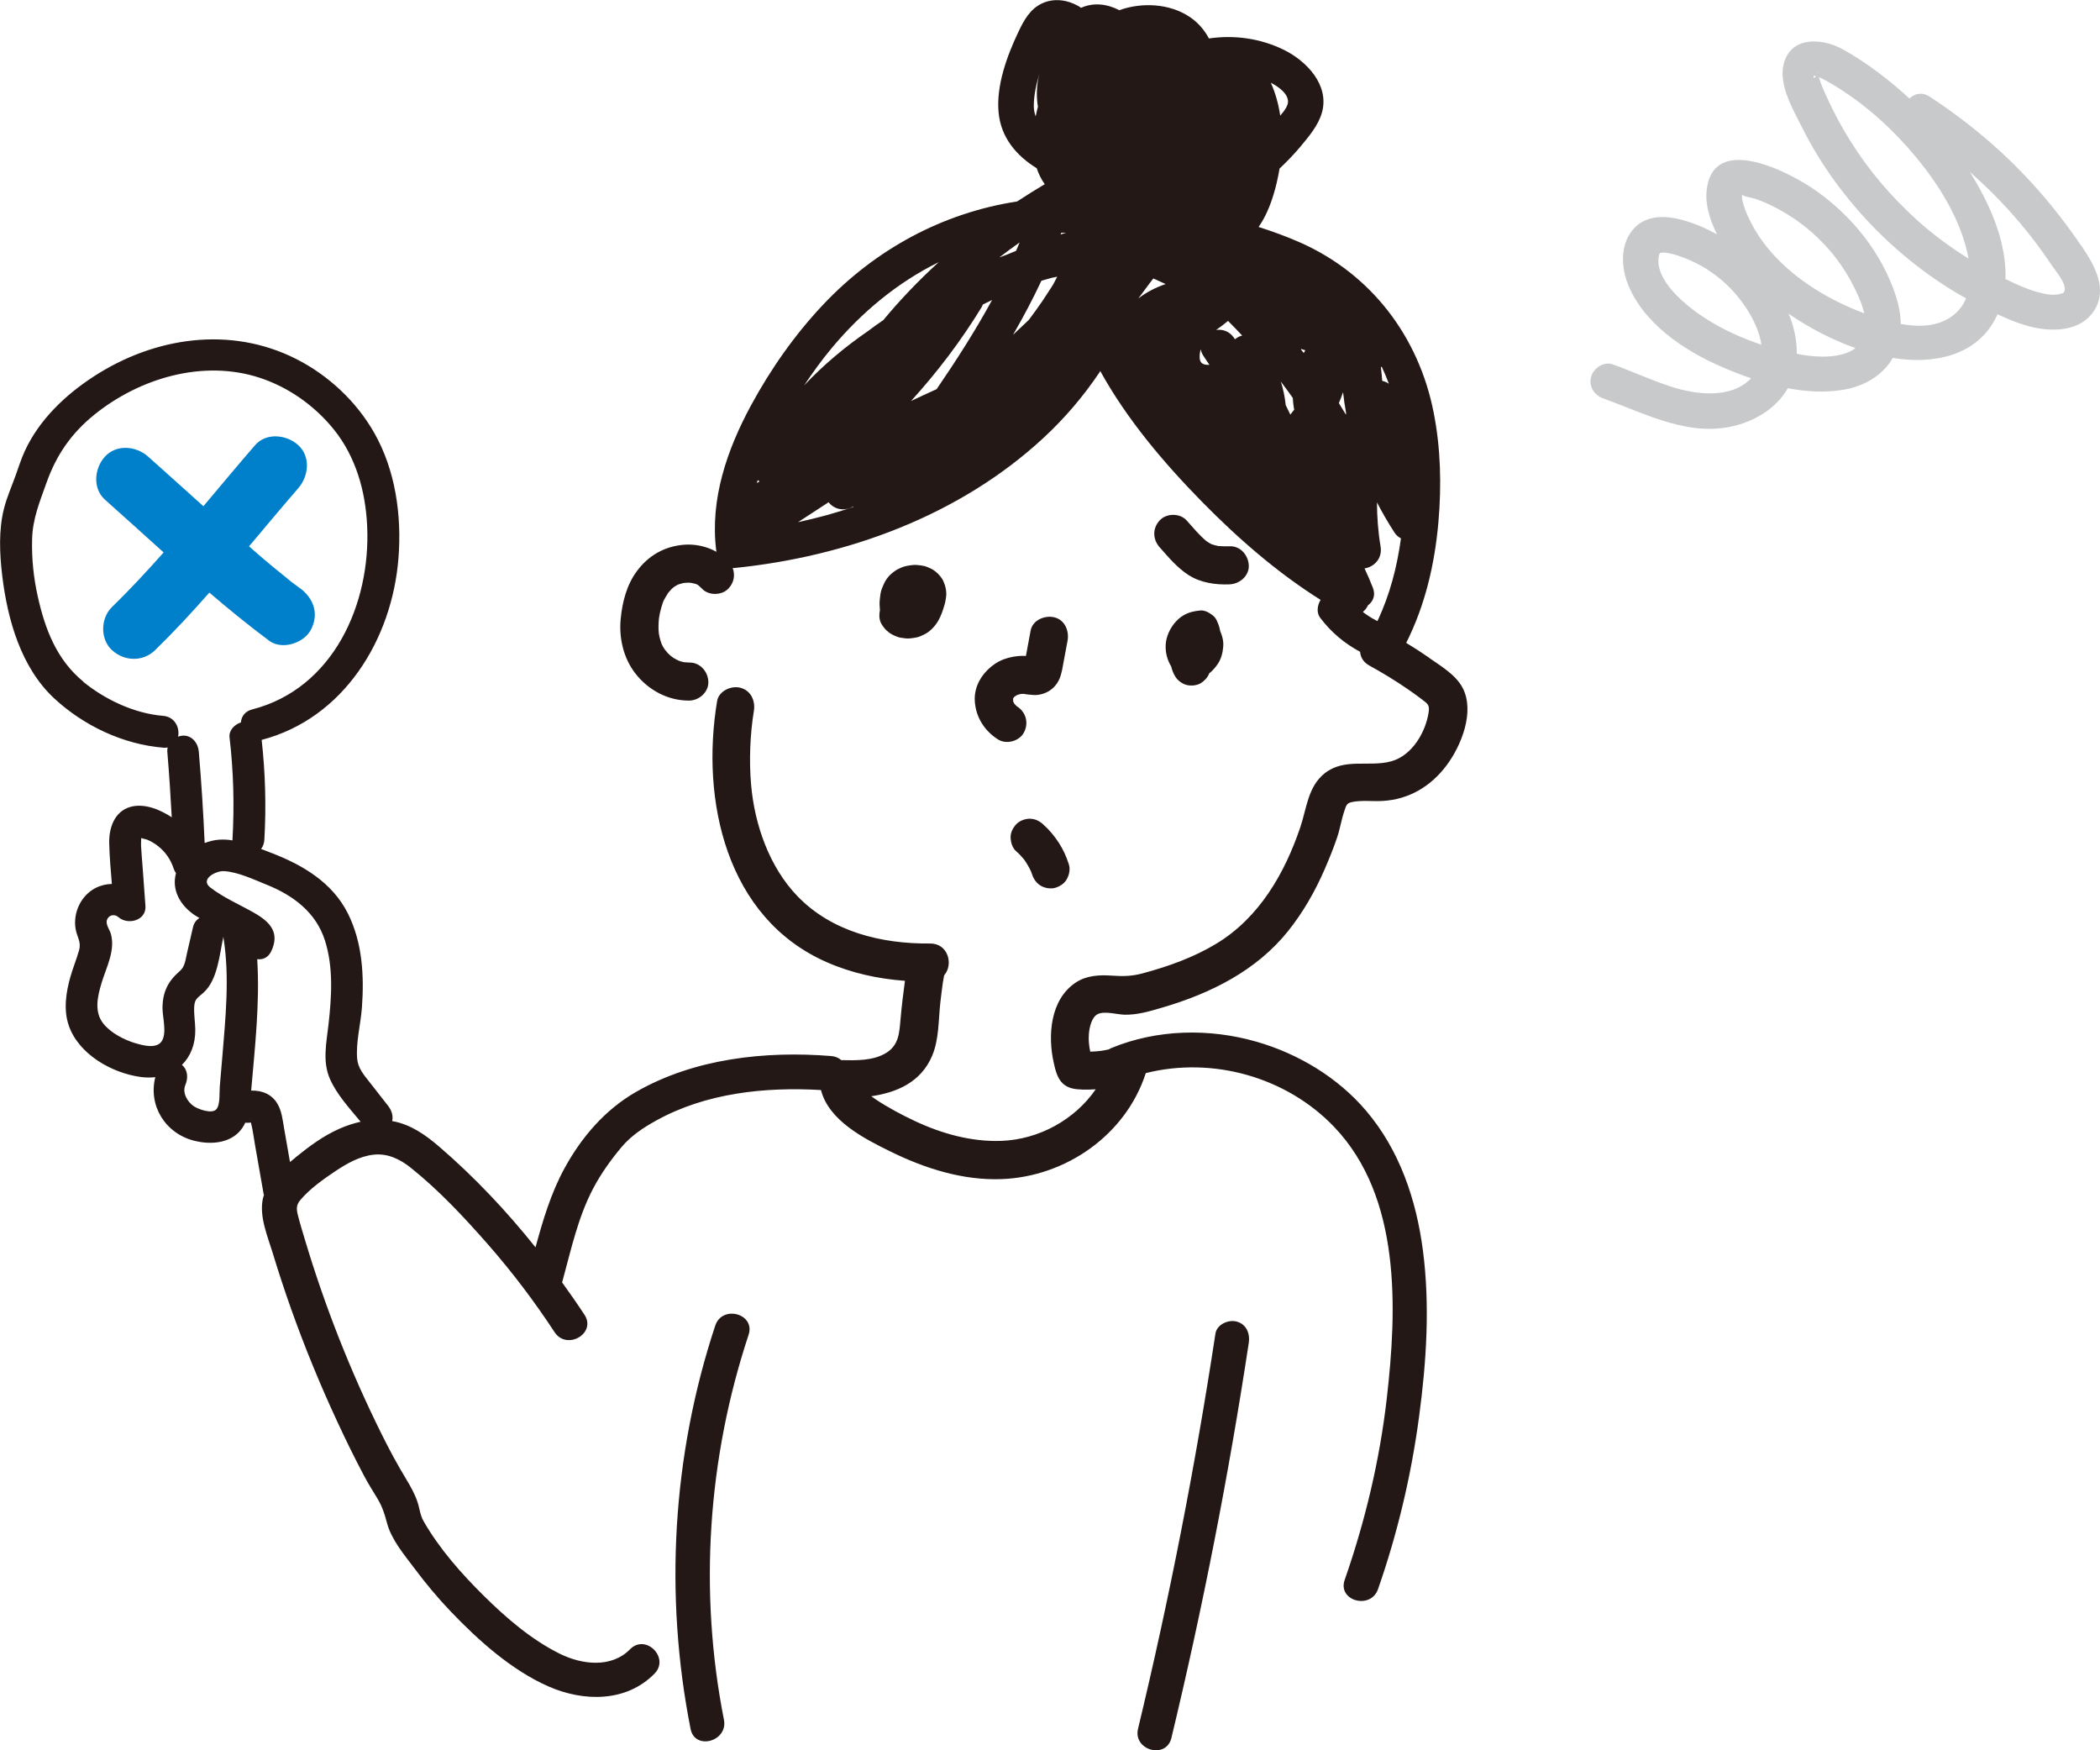 <svg xmlns="http://www.w3.org/2000/svg" width="108" height="90" viewBox="0 0 108 90" fill="none"><g clip-path="url(#clip0_33_1477)"><path d="M62.563 31.876C62.502 31.763 62.418 31.67 62.311 31.6C62.154 31.479 61.925 31.368 61.718 31.392C61.414 31.423 61.161 31.476 60.888 31.627C60.676 31.745 60.511 31.905 60.363 32.093C60.096 32.442 59.93 32.874 59.948 33.318C59.959 33.646 60.055 33.976 60.229 34.261C60.273 34.435 60.334 34.603 60.43 34.768C60.552 34.98 60.781 35.154 61.016 35.218C61.251 35.282 61.562 35.253 61.771 35.119C61.954 35 62.11 34.832 62.189 34.623C62.36 34.49 62.502 34.324 62.627 34.142C62.807 33.878 62.885 33.559 62.909 33.245C62.932 32.97 62.862 32.7 62.752 32.447C62.731 32.331 62.705 32.218 62.662 32.108C62.63 32.03 62.595 31.951 62.563 31.873V31.876Z" fill="#231815"></path><path d="M45.355 32.123C45.419 32.218 45.489 32.32 45.573 32.398C45.66 32.479 45.756 32.558 45.861 32.616C45.962 32.674 46.078 32.72 46.188 32.758C46.232 32.772 46.273 32.784 46.316 32.79C46.482 32.816 46.647 32.845 46.813 32.825C46.926 32.81 47.062 32.798 47.181 32.767C47.3 32.735 47.416 32.679 47.527 32.627C47.681 32.555 47.82 32.445 47.939 32.326C48.069 32.198 48.183 32.047 48.27 31.888C48.409 31.635 48.505 31.351 48.583 31.072C48.601 31.014 48.615 30.953 48.624 30.895C48.647 30.756 48.676 30.611 48.665 30.469C48.647 30.275 48.621 30.138 48.548 29.964C48.517 29.892 48.493 29.822 48.45 29.758C48.307 29.555 48.183 29.425 47.971 29.288C47.942 29.268 47.91 29.253 47.878 29.239C47.77 29.193 47.663 29.137 47.547 29.108C47.431 29.079 47.309 29.068 47.193 29.056C47.152 29.05 47.112 29.047 47.071 29.047C47.033 29.047 46.993 29.047 46.955 29.053C46.833 29.068 46.708 29.079 46.589 29.108C46.438 29.143 46.284 29.21 46.148 29.282C46.119 29.297 46.09 29.317 46.061 29.335C45.968 29.401 45.869 29.471 45.785 29.552C45.654 29.683 45.538 29.842 45.463 30.011C45.411 30.13 45.35 30.26 45.315 30.388C45.277 30.524 45.265 30.672 45.248 30.811C45.225 31 45.236 31.191 45.254 31.38C45.202 31.624 45.21 31.908 45.355 32.12V32.123Z" fill="#231815"></path><path d="M73.501 33.822C73.115 33.553 72.72 33.3 72.319 33.057C73.297 31.116 73.788 28.998 73.977 26.831C74.139 24.948 74.096 23.048 73.727 21.192C72.958 17.304 70.519 14.093 66.874 12.474C66.174 12.164 65.457 11.903 64.728 11.671C65.068 11.183 65.309 10.615 65.489 10.029C65.623 9.596 65.727 9.138 65.805 8.668C66.177 8.317 66.534 7.952 66.862 7.56C67.303 7.029 67.805 6.449 67.991 5.77C68.371 4.366 67.199 3.142 66.035 2.567C64.816 1.967 63.469 1.787 62.174 1.978C61.942 1.543 61.614 1.157 61.184 0.87C60.151 0.177 58.723 0.107 57.57 0.522C57.57 0.522 57.565 0.522 57.565 0.525C56.946 0.203 56.252 0.11 55.596 0.403C55.547 0.371 55.504 0.334 55.454 0.308C54.882 -0.012 54.206 -0.107 53.599 0.171C52.972 0.458 52.653 1.053 52.371 1.648C51.785 2.881 51.222 4.415 51.358 5.802C51.483 7.075 52.267 8.004 53.318 8.651C53.414 8.944 53.547 9.216 53.73 9.472C53.727 9.472 53.721 9.475 53.718 9.478C53.242 9.759 52.772 10.058 52.31 10.359C48.467 10.948 45.019 12.825 42.34 15.657C40.877 17.206 39.634 18.978 38.621 20.849C37.39 23.124 36.508 25.68 36.833 28.296C36.836 28.322 36.845 28.348 36.847 28.375C36.337 28.087 35.724 27.963 35.155 28.012C34.168 28.099 33.353 28.563 32.761 29.358C32.232 30.066 32.006 30.948 31.922 31.815C31.826 32.801 32.061 33.837 32.673 34.626C33.335 35.482 34.357 36.036 35.451 36.024C35.962 36.019 36.456 35.578 36.429 35.047C36.406 34.522 36 34.06 35.451 34.069C35.411 34.069 35.196 34.046 35.208 34.057C35.147 34.046 35.086 34.031 35.025 34.014C34.99 34.005 34.917 33.973 34.888 33.965C34.801 33.921 34.714 33.878 34.63 33.825C34.607 33.811 34.528 33.75 34.502 33.73C34.444 33.678 34.383 33.625 34.331 33.57C34.305 33.541 34.191 33.39 34.203 33.419C34.171 33.37 34.136 33.321 34.107 33.269C34.075 33.213 34.046 33.158 34.02 33.1C34.02 33.1 34.02 33.1 34.02 33.094C33.98 32.987 33.948 32.877 33.922 32.767C33.922 32.761 33.895 32.633 33.887 32.595C33.875 32.5 33.869 32.401 33.866 32.305C33.866 32.192 33.866 32.079 33.875 31.966C33.875 31.96 33.89 31.824 33.89 31.789C33.916 31.606 33.956 31.423 34.009 31.244C34.032 31.162 34.058 31.081 34.084 31.003C34.096 30.971 34.107 30.942 34.119 30.91C34.125 30.898 34.133 30.881 34.148 30.849C34.221 30.721 34.29 30.597 34.371 30.475C34.389 30.463 34.508 30.318 34.528 30.298C34.548 30.277 34.627 30.214 34.647 30.193C34.697 30.159 34.746 30.127 34.798 30.098C34.824 30.083 34.853 30.069 34.88 30.057C34.888 30.057 34.891 30.054 34.9 30.048C34.972 30.031 35.045 30.005 35.117 29.987C35.147 29.982 35.173 29.976 35.196 29.973C35.286 29.967 35.376 29.961 35.466 29.964C35.535 29.964 35.73 30.019 35.509 29.961C35.593 29.985 35.681 30.002 35.765 30.022C35.785 30.028 35.805 30.037 35.826 30.043C35.832 30.043 35.832 30.043 35.837 30.048C35.872 30.069 35.907 30.092 35.939 30.112C35.922 30.109 36.055 30.217 36.087 30.254C36.427 30.64 37.129 30.629 37.472 30.254C37.753 29.95 37.814 29.558 37.681 29.21C37.704 29.21 37.724 29.213 37.747 29.21C43.541 28.624 49.327 26.527 53.652 22.529C54.749 21.517 55.721 20.374 56.554 19.135C56.566 19.115 56.575 19.097 56.583 19.077C57.956 21.56 59.843 23.791 61.823 25.807C63.66 27.678 65.683 29.442 67.916 30.846C67.745 31.13 67.695 31.502 67.898 31.771C68.462 32.517 69.152 33.089 69.948 33.515C69.968 33.785 70.107 34.049 70.424 34.223C71.088 34.588 71.739 34.983 72.363 35.412C72.621 35.589 72.879 35.769 73.126 35.961C73.416 36.187 73.527 36.242 73.475 36.61C73.326 37.646 72.624 38.844 71.562 39.143C70.424 39.462 69.164 38.957 68.142 39.752C67.26 40.44 67.205 41.562 66.871 42.543C66.067 44.919 64.755 47.19 62.563 48.519C61.385 49.233 60.087 49.694 58.76 50.051C58.194 50.202 57.756 50.207 57.17 50.167C56.54 50.123 55.884 50.158 55.341 50.512C54 51.388 53.875 53.262 54.197 54.669C54.279 55.029 54.374 55.438 54.647 55.702C54.935 55.98 55.306 56.015 55.684 56.027C55.904 56.032 56.128 56.027 56.351 56.012C55.274 57.579 53.428 58.591 51.507 58.664C49.965 58.722 48.438 58.295 47.054 57.645C46.357 57.318 45.666 56.949 45.025 56.523C44.949 56.473 44.877 56.421 44.807 56.369C46.122 56.178 47.353 55.65 47.93 54.309C48.302 53.451 48.258 52.441 48.363 51.527C48.401 51.191 48.444 50.857 48.49 50.523C48.49 50.532 48.537 50.257 48.543 50.225C48.548 50.196 48.554 50.172 48.557 50.152C49.048 49.587 48.758 48.507 47.84 48.516C45.297 48.539 42.766 47.901 41.01 46.079C39.567 44.582 38.813 42.415 38.63 40.379C38.517 39.108 38.578 37.73 38.769 36.57C38.856 36.048 38.633 35.517 38.084 35.366C37.614 35.238 36.967 35.525 36.88 36.05C36.032 41.139 37.335 47.193 42.505 49.47C43.788 50.036 45.152 50.332 46.54 50.434C46.453 51.075 46.374 51.719 46.313 52.409C46.252 53.094 46.232 53.723 45.596 54.127C44.923 54.553 44.044 54.527 43.266 54.512C43.132 54.396 42.958 54.318 42.74 54.301C39.347 54.031 35.704 54.428 32.708 56.148C31.12 57.059 29.913 58.464 29.036 60.065C28.337 61.344 27.922 62.737 27.541 64.138C26.049 62.27 24.398 60.52 22.595 58.968C21.892 58.362 21.112 57.811 20.18 57.648C20.177 57.648 20.171 57.648 20.168 57.648C20.232 57.381 20.142 57.094 19.959 56.862C19.64 56.456 19.321 56.05 19.004 55.641C18.717 55.275 18.409 54.924 18.369 54.446C18.296 53.59 18.549 52.676 18.612 51.82C18.734 50.181 18.641 48.47 17.895 46.978C17.091 45.365 15.544 44.463 13.919 43.843C13.759 43.782 13.594 43.718 13.428 43.654C13.527 43.52 13.588 43.358 13.596 43.172C13.695 41.461 13.646 39.749 13.457 38.046C17.689 36.935 20.165 32.871 20.493 28.694C20.665 26.506 20.34 24.177 19.242 22.25C18.322 20.635 16.885 19.294 15.228 18.456C11.84 16.744 7.939 17.333 4.821 19.358C3.358 20.307 2.006 21.595 1.271 23.202C1.088 23.602 0.958 24.014 0.81 24.429C0.607 24.998 0.36 25.549 0.209 26.135C-0.076 27.24 -0.02 28.467 0.113 29.59C0.383 31.85 1.077 34.327 2.798 35.92C4.313 37.321 6.342 38.281 8.406 38.447C8.485 38.453 8.557 38.447 8.624 38.435C8.607 38.502 8.598 38.571 8.604 38.647C8.699 39.772 8.772 40.898 8.833 42.026C8.226 41.623 7.422 41.295 6.72 41.487C5.875 41.719 5.596 42.584 5.617 43.373C5.634 44.063 5.695 44.759 5.753 45.453C5.472 45.458 5.19 45.522 4.92 45.658C4.162 46.044 3.75 46.932 3.887 47.759C3.959 48.188 4.189 48.423 4.067 48.861C3.939 49.317 3.756 49.758 3.625 50.213C3.393 51.022 3.257 51.922 3.538 52.737C4.049 54.216 5.756 55.18 7.245 55.38C7.506 55.414 7.753 55.414 7.988 55.388C7.617 56.839 8.49 58.295 10.02 58.666C10.778 58.849 11.695 58.809 12.276 58.226C12.424 58.075 12.531 57.907 12.615 57.727C12.665 57.735 12.717 57.738 12.769 57.732C12.816 57.727 12.859 57.727 12.906 57.724C13.001 58.098 13.048 58.49 13.115 58.873C13.263 59.711 13.408 60.546 13.556 61.385C13.559 61.408 13.57 61.428 13.576 61.449C13.556 61.512 13.533 61.573 13.518 61.64C13.324 62.562 13.765 63.572 14.029 64.442C14.325 65.42 14.647 66.392 14.99 67.358C15.684 69.304 16.47 71.216 17.341 73.09C17.779 74.036 18.241 74.976 18.729 75.898C18.938 76.293 19.175 76.667 19.408 77.05C19.657 77.468 19.776 77.83 19.898 78.295C20.125 79.165 20.772 79.922 21.3 80.627C21.881 81.404 22.499 82.15 23.17 82.852C24.595 84.343 26.305 85.881 28.212 86.719C30.003 87.505 32.2 87.543 33.657 86.063C34.462 85.248 33.205 83.989 32.401 84.807C31.44 85.785 29.927 85.599 28.795 85.039C27.332 84.317 26.035 83.197 24.882 82.057C23.733 80.923 22.586 79.626 21.782 78.216C21.602 77.903 21.582 77.558 21.466 77.218C21.329 76.815 21.12 76.438 20.9 76.075C20.438 75.315 20.02 74.538 19.625 73.74C18.035 70.54 16.72 67.207 15.692 63.781C15.562 63.349 15.428 62.914 15.318 62.475C15.236 62.151 15.236 61.953 15.457 61.692C15.936 61.13 16.61 60.648 17.222 60.239C17.817 59.839 18.488 59.453 19.216 59.374C19.956 59.296 20.586 59.612 21.149 60.065C22.589 61.219 23.89 62.612 25.103 63.996C26.348 65.417 27.486 66.923 28.522 68.501C29.149 69.455 30.691 68.565 30.058 67.604C29.689 67.042 29.303 66.488 28.906 65.939C28.911 65.922 28.92 65.907 28.923 65.89C29.364 64.283 29.718 62.612 30.499 61.124C30.9 60.358 31.416 59.636 31.974 58.974C32.464 58.394 33.094 57.979 33.756 57.614C36.305 56.201 39.344 55.882 42.221 56.05C42.627 57.637 44.473 58.562 45.82 59.224C47.585 60.088 49.53 60.706 51.512 60.63C54.816 60.506 57.904 58.353 58.926 55.18C62.348 54.318 66.157 55.371 68.618 57.95C72.07 61.568 71.849 67.32 71.318 71.927C70.952 75.098 70.206 78.228 69.155 81.239C68.778 82.321 70.496 82.788 70.871 81.712C71.878 78.825 72.581 75.852 72.984 72.823C73.361 70.007 73.547 67.117 73.178 64.291C72.836 61.686 71.98 59.142 70.258 57.117C68.804 55.406 66.778 54.187 64.627 53.567C62.191 52.865 59.501 52.92 57.147 53.894C57.097 53.915 57.051 53.938 57.007 53.964C56.871 53.993 56.734 54.022 56.598 54.039C56.424 54.06 56.247 54.071 56.07 54.077C56.006 53.776 55.974 53.468 56 53.166C56.026 52.839 56.136 52.302 56.456 52.145C56.81 51.971 57.466 52.171 57.846 52.177C58.517 52.189 59.17 51.989 59.808 51.8C62.264 51.078 64.615 49.911 66.241 47.881C67.022 46.906 67.634 45.83 68.131 44.684C68.36 44.156 68.578 43.619 68.763 43.074C68.917 42.624 68.984 42.148 69.138 41.699C69.239 41.394 69.263 41.298 69.538 41.24C70.049 41.136 70.592 41.217 71.109 41.185C72.459 41.107 73.573 40.443 74.383 39.372C75.149 38.357 75.861 36.599 75.222 35.372C74.874 34.702 74.11 34.255 73.512 33.837L73.501 33.822ZM35.199 29.964C35.242 29.958 35.257 29.961 35.199 29.964V29.964ZM52.102 17.209C52.627 16.303 53.115 15.381 53.559 14.435C53.736 14.386 53.916 14.331 54.096 14.284C54.131 14.276 54.247 14.252 54.371 14.229C54.282 14.389 54.2 14.572 54.122 14.694C53.959 14.949 53.794 15.204 53.626 15.454C53.396 15.79 53.158 16.121 52.914 16.446C52.644 16.701 52.374 16.953 52.107 17.209H52.102ZM59.315 14.319C59.527 14.415 59.736 14.511 59.948 14.606C59.434 14.78 58.955 15.027 58.543 15.346C58.755 15.062 58.969 14.775 59.181 14.49C59.225 14.432 59.268 14.377 59.315 14.319ZM61.75 17.96C61.771 18.064 61.811 18.172 61.881 18.285C61.983 18.447 62.093 18.601 62.2 18.761C62.038 18.769 61.89 18.746 61.797 18.662C61.649 18.526 61.695 18.189 61.733 18.027C61.739 18.003 61.745 17.983 61.75 17.96ZM66.546 20.997C66.549 21.02 66.557 21.041 66.56 21.064C66.496 21.151 66.43 21.235 66.36 21.319C66.279 21.157 66.2 20.991 66.122 20.829C66.078 20.414 65.997 20.011 65.872 19.622C66.081 19.901 66.287 20.179 66.488 20.463C66.496 20.64 66.514 20.82 66.546 21V20.997ZM62.537 16.971C62.749 16.823 62.958 16.669 63.158 16.501C63.164 16.507 63.167 16.512 63.17 16.515C63.414 16.759 63.649 17.006 63.884 17.255C63.834 17.267 63.782 17.284 63.73 17.307C63.652 17.342 63.579 17.391 63.512 17.444C63.492 17.418 63.474 17.389 63.454 17.36C63.213 17.02 62.862 16.919 62.537 16.968V16.971ZM66.906 17.966C66.906 17.966 66.914 17.951 66.92 17.945C66.99 17.969 67.059 17.989 67.129 18.012C67.1 18.056 67.077 18.105 67.051 18.151C67.001 18.09 66.955 18.03 66.906 17.969V17.966ZM69.071 20.159C69.109 20.521 69.161 20.881 69.228 21.238C69.225 21.267 69.222 21.293 69.219 21.322C69.1 21.122 68.978 20.925 68.856 20.727C68.938 20.542 69.007 20.353 69.074 20.162L69.071 20.159ZM54.824 11.967C54.731 11.996 54.639 12.027 54.546 12.056C54.557 12.027 54.566 11.998 54.575 11.972C54.656 11.972 54.74 11.97 54.821 11.967H54.824ZM48.168 20.011C47.727 20.205 47.292 20.417 46.853 20.62C48.203 19.135 49.422 17.531 50.473 15.813C50.502 15.764 50.525 15.712 50.543 15.659C50.702 15.578 50.862 15.503 51.022 15.425C50.163 17.003 49.187 18.523 48.168 20.014V20.011ZM39.138 25.648C39.091 25.645 39.1 25.636 39.138 25.648V25.648ZM71.086 19.584C71.071 19.349 71.045 19.117 71.016 18.885C71.03 18.877 71.045 18.868 71.059 18.856C71.196 19.144 71.318 19.437 71.428 19.735C71.324 19.657 71.207 19.611 71.086 19.584ZM52.438 12.466C52.38 12.611 52.316 12.756 52.255 12.898C52.075 12.97 51.898 13.043 51.721 13.118C51.614 13.159 51.504 13.194 51.396 13.234C51.739 12.97 52.087 12.715 52.438 12.466ZM38.967 24.687C38.998 24.711 39.03 24.734 39.065 24.754C39.019 24.783 38.972 24.809 38.926 24.838C38.94 24.789 38.952 24.737 38.967 24.687ZM70.363 31.119C70.618 30.922 70.755 30.605 70.604 30.22C70.473 29.883 70.328 29.552 70.177 29.227C70.656 29.158 71.106 28.728 71.001 28.099C70.874 27.345 70.819 26.587 70.816 25.833C71.091 26.367 71.393 26.886 71.721 27.391C71.805 27.519 71.919 27.617 72.049 27.684C71.849 29.155 71.475 30.594 70.839 31.937C70.575 31.803 70.322 31.65 70.09 31.467C70.206 31.371 70.296 31.249 70.36 31.113L70.363 31.119ZM66.241 5.213C66.247 5.451 66.029 5.727 65.84 5.947C65.753 5.358 65.596 4.784 65.356 4.253C65.797 4.485 66.229 4.816 66.241 5.216V5.213ZM53.454 3.815C53.428 3.925 53.399 4.035 53.379 4.146C53.306 4.598 53.306 5.051 53.379 5.486C53.335 5.654 53.295 5.819 53.263 5.988C53.196 5.802 53.161 5.599 53.167 5.373C53.181 4.859 53.292 4.325 53.454 3.812V3.815ZM42.792 17.876C44.325 16.045 46.168 14.519 48.276 13.481C47.257 14.409 46.302 15.404 45.425 16.463C45.155 16.643 44.891 16.831 44.633 17.029C43.446 17.844 42.34 18.775 41.355 19.817C41.803 19.144 42.279 18.491 42.792 17.876ZM41.048 26.846C41.57 26.506 42.09 26.167 42.612 25.827C42.856 26.144 43.309 26.306 43.785 26.091C43.817 26.077 43.849 26.059 43.881 26.045C43.884 26.054 43.887 26.059 43.89 26.068C43.434 26.219 42.978 26.361 42.52 26.489C42.032 26.622 41.541 26.741 41.048 26.849V26.846ZM48.572 50.1C48.592 50.036 48.604 50.051 48.572 50.1V50.1ZM4.287 35.05C2.914 33.927 2.316 32.352 1.939 30.655C1.724 29.692 1.625 28.708 1.652 27.719C1.678 26.677 2.038 25.819 2.38 24.853C2.888 23.411 3.655 22.291 4.853 21.322C7.184 19.442 10.438 18.474 13.347 19.422C14.833 19.907 16.165 20.849 17.149 22.059C18.296 23.469 18.798 25.247 18.882 27.04C19.074 31.049 17.144 35.409 12.966 36.48C12.592 36.576 12.412 36.851 12.389 37.147C12.061 37.257 11.765 37.547 11.805 37.916C12.009 39.659 12.058 41.414 11.956 43.167C11.956 43.181 11.956 43.199 11.959 43.213C11.727 43.175 11.495 43.161 11.265 43.178C11.013 43.196 10.763 43.257 10.525 43.349C10.456 41.777 10.357 40.208 10.223 38.641C10.189 38.218 9.872 37.803 9.408 37.826C9.324 37.829 9.239 37.849 9.158 37.878C9.254 37.426 8.998 36.86 8.395 36.81C6.923 36.692 5.414 35.981 4.279 35.056L4.287 35.05ZM6.967 53.645C6.386 53.468 5.704 53.12 5.318 52.638C4.83 52.029 5.016 51.234 5.222 50.55C5.463 49.743 5.948 48.864 5.698 48.008C5.625 47.759 5.37 47.477 5.544 47.216C5.666 47.028 5.919 47.01 6.087 47.158C6.575 47.585 7.535 47.338 7.48 46.581C7.431 45.894 7.382 45.206 7.329 44.519C7.303 44.176 7.271 43.831 7.254 43.489C7.251 43.41 7.257 43.222 7.263 43.091C7.341 43.126 7.504 43.152 7.55 43.169C7.759 43.254 7.965 43.376 8.139 43.515C8.514 43.811 8.787 44.214 8.932 44.666C8.961 44.756 9.004 44.832 9.051 44.898C8.821 45.746 9.245 46.526 9.985 47.039C10.072 47.1 10.165 47.15 10.258 47.205C10.101 47.298 9.977 47.451 9.924 47.683C9.823 48.127 9.718 48.568 9.617 49.012C9.535 49.36 9.518 49.703 9.239 49.94C8.636 50.457 8.366 51.017 8.357 51.817C8.351 52.293 8.607 53.143 8.302 53.561C8.023 53.941 7.338 53.755 6.972 53.642L6.967 53.645ZM11.428 54.405C11.387 54.895 11.347 55.386 11.303 55.876C11.277 56.172 11.335 56.795 11.129 57.036C10.903 57.3 10.191 57.036 9.959 56.877C9.637 56.656 9.361 56.189 9.533 55.789C9.686 55.426 9.66 55.011 9.356 54.756C9.794 54.327 10.052 53.706 10.043 52.943C10.038 52.548 9.965 52.151 9.988 51.756C10.014 51.339 10.189 51.301 10.482 51.028C11.205 50.355 11.283 49.087 11.489 48.168C11.489 48.191 11.489 48.211 11.495 48.235C11.82 50.251 11.594 52.389 11.428 54.411V54.405ZM12.874 57.59C12.868 57.576 12.859 57.553 12.845 57.523C12.859 57.538 12.868 57.564 12.877 57.593L12.874 57.59ZM15.193 59.525C15.103 59.601 15.01 59.673 14.914 59.752C14.813 59.171 14.711 58.591 14.61 58.014C14.534 57.584 14.493 57.126 14.261 56.743C13.962 56.25 13.46 56.064 12.917 56.079C13.109 53.851 13.37 51.565 13.228 49.32C13.507 49.36 13.791 49.25 13.951 48.91C14.403 47.953 13.89 47.408 13.08 46.944C12.34 46.52 11.477 46.152 10.807 45.627C10.279 45.215 11.094 44.768 11.527 44.794C12.247 44.84 13.054 45.226 13.718 45.493C15.083 46.044 16.25 46.912 16.711 48.359C17.155 49.749 17.054 51.255 16.894 52.682C16.79 53.619 16.572 54.582 16.969 55.481C17.321 56.282 17.977 56.993 18.546 57.68C18.18 57.761 17.817 57.88 17.463 58.037C16.63 58.403 15.895 58.948 15.193 59.519V59.525Z" fill="#231815"></path><path d="M54.209 31.74C53.727 31.629 53.106 31.885 53.004 32.424C52.938 32.79 52.868 33.152 52.801 33.518C52.787 33.588 52.775 33.657 52.761 33.73C52.755 33.73 52.749 33.73 52.74 33.73C52.52 33.712 52.305 33.738 52.087 33.773C51.768 33.828 51.443 33.95 51.173 34.133C50.534 34.565 50.081 35.264 50.133 36.059C50.186 36.88 50.63 37.576 51.318 38.017C51.75 38.296 52.418 38.119 52.659 37.666C52.917 37.179 52.769 36.625 52.308 36.326C52.299 36.32 52.293 36.317 52.287 36.315C52.258 36.285 52.209 36.225 52.177 36.201C52.177 36.198 52.171 36.193 52.168 36.19C52.16 36.175 52.145 36.14 52.131 36.108C52.136 36.138 52.131 36.143 52.107 36.062C52.099 36.045 52.087 36.03 52.081 36.027C52.087 36.027 52.093 36.033 52.099 36.039C52.099 36.045 52.102 36.048 52.102 36.048C52.102 36.048 52.102 36.045 52.102 36.042C52.102 36.042 52.105 36.048 52.107 36.05C52.113 36.042 52.105 35.978 52.099 35.94C52.099 35.943 52.096 35.946 52.093 35.952C52.093 35.946 52.096 35.94 52.099 35.937C52.099 35.934 52.099 35.932 52.099 35.929C52.105 35.92 52.107 35.914 52.113 35.903C52.122 35.882 52.125 35.879 52.122 35.888C52.125 35.882 52.128 35.876 52.131 35.871C52.136 35.862 52.145 35.856 52.151 35.847C52.163 35.836 52.174 35.827 52.183 35.816C52.229 35.786 52.293 35.746 52.299 35.743C52.302 35.743 52.302 35.743 52.305 35.74C52.354 35.723 52.401 35.708 52.453 35.694C52.467 35.691 52.482 35.688 52.496 35.685C52.537 35.685 52.575 35.679 52.615 35.679C52.63 35.679 52.644 35.679 52.659 35.679C52.769 35.708 53.045 35.728 53.03 35.726C53.103 35.734 53.17 35.74 53.242 35.74C53.794 35.723 54.273 35.409 54.488 34.902C54.615 34.6 54.653 34.275 54.714 33.956C54.778 33.62 54.839 33.283 54.903 32.946C54.996 32.445 54.763 31.867 54.218 31.742L54.209 31.74Z" fill="#231815"></path><path d="M52.102 36.048C52.102 36.048 52.102 36.056 52.105 36.059C52.113 36.074 52.119 36.088 52.128 36.106C52.125 36.088 52.116 36.068 52.105 36.05C52.105 36.05 52.105 36.05 52.102 36.05V36.048Z" fill="#231815"></path><path d="M52.096 35.931C52.096 35.931 52.096 35.934 52.096 35.937C52.107 35.914 52.113 35.894 52.116 35.882C52.113 35.888 52.11 35.891 52.107 35.897C52.104 35.905 52.102 35.917 52.096 35.931Z" fill="#231815"></path><path d="M63.602 67.956C63.181 67.839 62.58 68.098 62.508 68.576C61.469 75.402 60.142 82.179 58.528 88.892C58.261 90.003 59.977 90.479 60.244 89.365C61.858 82.652 63.187 75.875 64.223 69.049C64.296 68.576 64.104 68.092 63.602 67.956Z" fill="#231815"></path><path d="M107.054 12.669C105.695 10.647 104.07 8.796 102.221 7.206C101.277 6.397 100.279 5.648 99.237 4.969C98.839 4.711 98.456 4.813 98.2 5.068C98.017 4.9 97.832 4.732 97.643 4.569C96.746 3.803 95.774 3.084 94.737 2.518C93.686 1.947 92.073 1.857 91.727 3.316C91.472 4.389 92.215 5.625 92.676 6.55C93.167 7.531 93.742 8.471 94.389 9.356C95.721 11.178 97.312 12.764 99.141 14.087C99.771 14.546 100.43 14.963 101.112 15.343C100.972 15.68 100.755 15.984 100.432 16.228C99.686 16.8 98.708 16.831 97.753 16.657C97.742 16.153 97.646 15.648 97.486 15.172C96.772 13.025 95.309 11.189 93.489 9.872C92.154 8.903 88.105 6.754 87.771 9.782C87.686 10.539 87.951 11.34 88.305 12.054C87.994 11.882 87.678 11.723 87.347 11.592C86.328 11.186 84.938 10.815 84.061 11.717C83.353 12.448 83.35 13.6 83.681 14.505C84.447 16.591 86.618 18.038 88.575 18.877C89.054 19.083 89.55 19.28 90.058 19.454C89.001 20.542 87.19 20.29 85.901 19.869C84.9 19.541 83.942 19.094 82.949 18.738C82.485 18.572 81.951 18.926 81.829 19.373C81.689 19.878 82 20.327 82.464 20.492C84.72 21.302 87.001 22.57 89.46 21.824C90.456 21.522 91.388 20.913 91.922 19.999C91.93 19.988 91.933 19.973 91.942 19.962C92.888 20.142 93.852 20.2 94.792 20.043C95.739 19.886 96.618 19.437 97.19 18.648C97.245 18.569 97.289 18.485 97.338 18.404C99.385 18.746 101.692 18.331 102.676 16.274C102.694 16.237 102.708 16.196 102.726 16.159C103.428 16.486 104.163 16.782 104.911 16.895C105.913 17.046 107.071 16.916 107.681 15.999C108.432 14.865 107.71 13.629 107.057 12.657L107.054 12.669ZM90.206 10.2C90.398 10.267 90.589 10.336 90.775 10.417C91.176 10.591 91.562 10.797 91.933 11.027C92.659 11.47 93.306 12.013 93.887 12.637C94.464 13.258 94.943 13.96 95.326 14.714C95.535 15.126 95.762 15.616 95.878 16.112C95.835 16.095 95.791 16.08 95.75 16.063C94.18 15.459 92.665 14.572 91.472 13.376C90.877 12.779 90.38 12.112 90.006 11.357C89.843 11.03 89.684 10.67 89.611 10.31C89.591 10.206 89.588 10.113 89.588 10.014C89.597 10.02 89.605 10.026 89.62 10.034C89.759 10.127 90.043 10.151 90.206 10.206V10.2ZM87.794 16.428C86.819 15.813 84.984 14.403 85.332 13.075C85.324 13.11 85.419 12.97 85.341 13.025C85.405 12.982 85.55 12.982 85.666 12.996C86.096 13.052 86.546 13.22 86.938 13.391C87.727 13.739 88.433 14.247 89.031 14.865C89.669 15.526 90.433 16.652 90.586 17.722C89.602 17.397 88.65 16.968 87.794 16.425V16.428ZM92.639 18.238C92.56 18.224 92.485 18.207 92.406 18.192C92.415 17.571 92.293 16.942 92.078 16.362C92.049 16.28 92.009 16.205 91.974 16.124C93.036 16.855 94.206 17.467 95.425 17.899C94.708 18.453 93.428 18.375 92.639 18.238ZM93.504 3.693C93.504 3.693 93.507 3.728 93.489 3.765C93.48 3.722 93.478 3.684 93.504 3.693ZM93.277 3.913C93.28 3.89 93.332 3.896 93.399 3.916C93.329 4.006 93.257 4.061 93.277 3.913ZM98.546 11.276C97.248 10.098 96.107 8.758 95.176 7.273C94.703 6.521 94.284 5.738 93.919 4.929C93.779 4.618 93.634 4.299 93.544 3.969C93.666 4.018 93.791 4.079 93.82 4.096C95.428 4.978 96.862 6.182 98.081 7.548C99.234 8.842 100.308 10.386 100.894 12.025C101.03 12.408 101.158 12.846 101.237 13.295C100.284 12.7 99.379 12.033 98.546 11.279V11.276ZM105.913 15.123C105.649 15.184 105.344 15.152 105.077 15.091C104.406 14.946 103.759 14.653 103.138 14.348C103.193 12.846 102.65 11.299 101.968 9.991C101.765 9.599 101.538 9.216 101.306 8.839C101.832 9.306 102.348 9.791 102.836 10.301C103.507 11.003 104.142 11.74 104.726 12.518C105.004 12.892 105.274 13.272 105.533 13.661C105.736 13.962 106.232 14.517 106.186 14.911C106.165 15.071 106.081 15.082 105.916 15.12L105.913 15.123Z" fill="#C8C9CA"></path><path d="M53.649 42.386C53.451 42.215 53.225 42.099 52.955 42.099C52.714 42.099 52.427 42.206 52.261 42.386C52.09 42.572 51.962 42.819 51.974 43.08C51.986 43.329 52.067 43.602 52.261 43.773C52.406 43.898 52.537 44.037 52.659 44.185C52.798 44.379 52.92 44.588 53.022 44.806C53.042 44.858 53.062 44.91 53.08 44.962C53.158 45.203 53.309 45.418 53.53 45.548C53.739 45.67 54.049 45.722 54.285 45.647C54.523 45.572 54.749 45.424 54.871 45.197C54.99 44.971 55.051 44.695 54.969 44.443C54.845 44.054 54.673 43.669 54.447 43.326C54.221 42.984 53.956 42.659 53.649 42.392V42.386Z" fill="#231815"></path><path d="M36.784 68.164C34.575 74.834 34.157 82.014 35.515 88.901C35.736 90.023 37.451 89.547 37.231 88.428C35.933 81.848 36.392 74.999 38.499 68.637C38.859 67.549 37.141 67.082 36.784 68.164Z" fill="#231815"></path><path d="M63.245 30.046C63.756 30.025 64.249 29.61 64.223 29.068C64.2 28.554 63.791 28.067 63.245 28.09C63.045 28.099 62.847 28.09 62.65 28.076C62.537 28.055 62.424 28.023 62.313 27.986C62.218 27.939 62.128 27.884 62.041 27.823C61.666 27.507 61.35 27.121 61.025 26.759C60.682 26.376 59.982 26.384 59.64 26.759C59.263 27.168 59.277 27.733 59.64 28.142C60.096 28.656 60.534 29.187 61.117 29.564C61.744 29.97 62.514 30.077 63.245 30.048V30.046Z" fill="#231815"></path><path d="M15.425 30.246C15.341 30.185 15.26 30.121 15.175 30.06C15.17 30.054 15.158 30.048 15.146 30.04C15.146 30.04 15.146 30.04 15.149 30.04C14.978 29.924 14.821 29.782 14.662 29.654C14.302 29.367 13.948 29.074 13.596 28.778C13.329 28.554 13.071 28.319 12.807 28.093C13.649 27.092 14.485 26.091 15.338 25.105C15.875 24.487 15.991 23.489 15.338 22.889C14.749 22.349 13.695 22.227 13.12 22.889C12.223 23.924 11.344 24.98 10.461 26.03C9.512 25.18 8.569 24.325 7.617 23.478C7.004 22.932 5.997 22.828 5.399 23.478C4.853 24.072 4.746 25.111 5.399 25.694C6.409 26.59 7.408 27.504 8.415 28.406C7.559 29.372 6.682 30.315 5.759 31.215C5.17 31.786 5.141 32.862 5.759 33.431C6.392 34.011 7.347 34.043 7.977 33.431C8.949 32.485 9.869 31.49 10.766 30.472C11.768 31.328 12.787 32.16 13.843 32.947C14.502 33.437 15.623 33.077 15.988 32.384C16.421 31.563 16.13 30.765 15.425 30.24V30.246Z" fill="#0080CB"></path></g><defs><clipPath id="clip0_33_1477"><rect width="108" height="90" fill="white"></rect></clipPath></defs></svg>